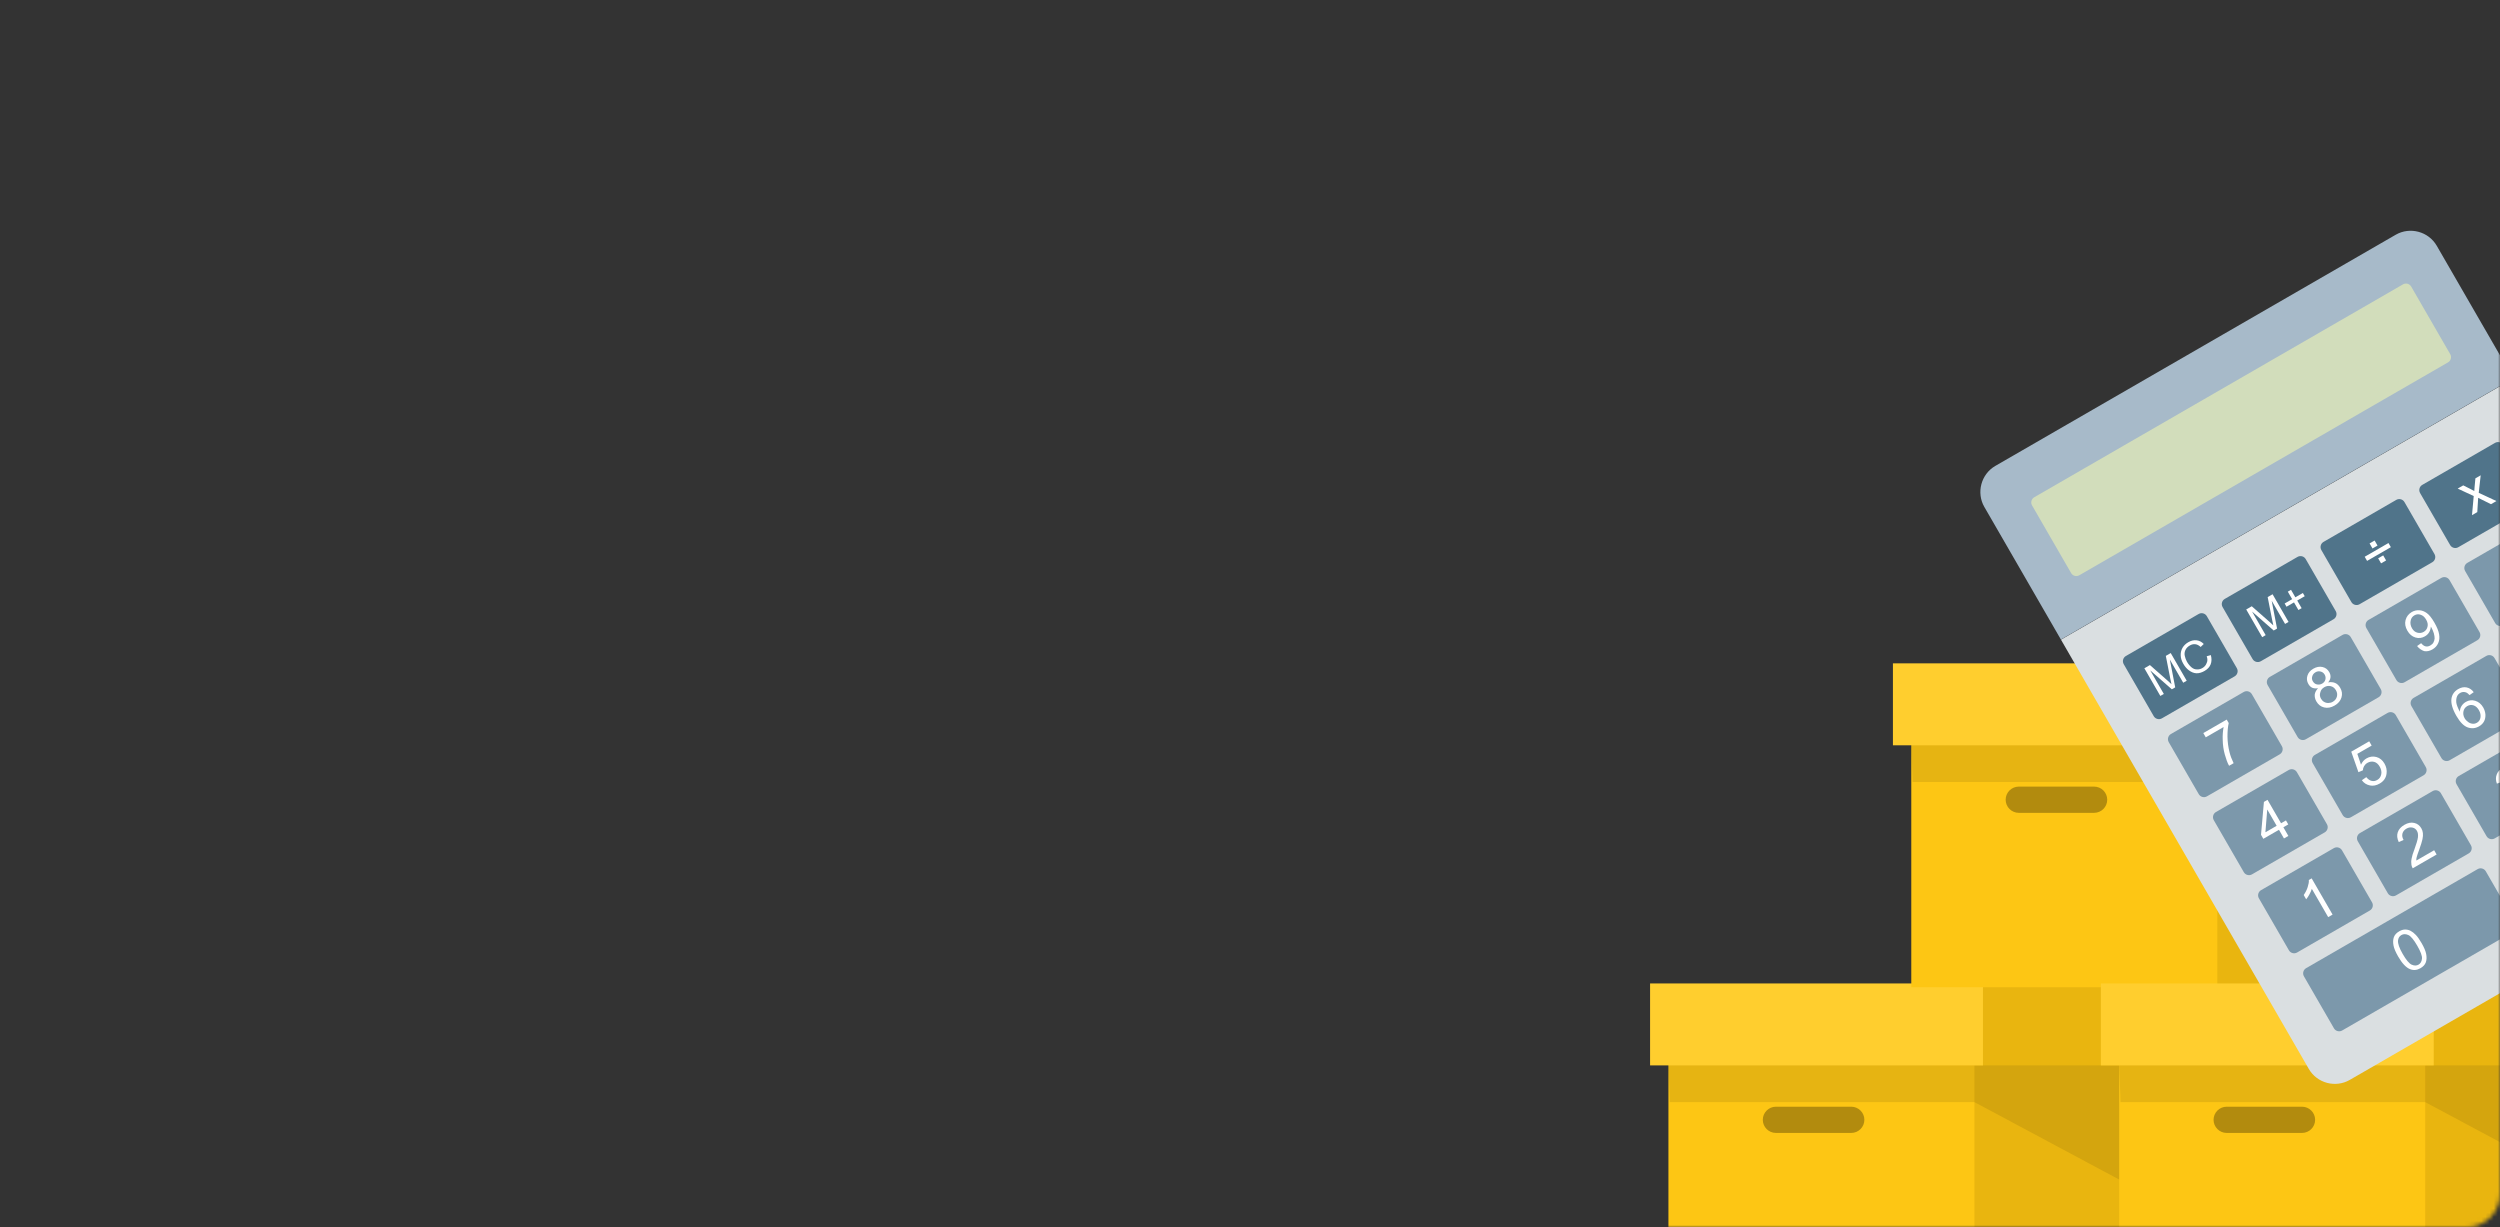 <?xml version="1.0" encoding="UTF-8"?> <svg xmlns="http://www.w3.org/2000/svg" width="603" height="296" viewBox="0 0 603 296" fill="none"><rect x="0" y="0" width="603" height="296" fill="#333333" stroke="none"/> <mask id="mask0_280_57877" style="mask-type:alpha" maskUnits="userSpaceOnUse" x="0" y="0" width="603" height="296"> <rect width="603" height="296" rx="8" fill="white"></rect> </mask> <g mask="url(#mask0_280_57877)"> <path d="M519.702 240.213H466.438V315.328H519.702V240.213Z" fill="#E9B50F"></path> <path d="M476.237 240.213H402.426V315.328H476.237V240.213Z" fill="#FDC614"></path> <path opacity="0.09" d="M466.439 241.003H401.953L402.743 265.831H476.239L519.388 288.919L519.704 241.003H476.239H466.439Z" fill="black"></path> <path d="M524.127 237.208H466.121V256.975H524.127V237.208Z" fill="#E9B50F"></path> <path d="M478.292 237.208H398V256.975H478.292V237.208Z" fill="#FFCE2E"></path> <path opacity="0.3" d="M446.525 266.938H428.349C426.61 266.938 425.188 268.361 425.188 270.1C425.188 271.84 426.61 273.263 428.349 273.263H446.525C448.264 273.263 449.686 271.84 449.686 270.1C449.686 268.361 448.264 266.938 446.525 266.938Z" fill="black"></path> <path d="M578.278 163.005H525.014V238.12H578.278V163.005Z" fill="#E9B50F"></path> <path d="M534.814 163.005H461.002V238.12H534.814V163.005Z" fill="#FDC614"></path> <path opacity="0.09" d="M525.014 163.795H460.527L461.318 188.623H534.813L577.962 211.711L578.278 163.795H534.813H525.014Z" fill="black"></path> <path d="M582.703 160H524.697V179.767H582.703V160Z" fill="#E9B50F"></path> <path d="M536.868 160H456.576V179.767H536.868V160Z" fill="#FFCE2E"></path> <path opacity="0.3" d="M505.101 189.73H486.925C485.186 189.73 483.764 191.154 483.764 192.893C483.764 194.633 485.186 196.056 486.925 196.056H505.101C506.84 196.056 508.262 194.633 508.262 192.893C508.262 191.154 506.84 189.73 505.101 189.73Z" fill="black"></path> <path d="M628.425 240.213H575.16V315.328H628.425V240.213Z" fill="#E9B50F"></path> <path d="M584.96 240.213H511.148V315.328H584.96V240.213Z" fill="#FDC614"></path> <path opacity="0.09" d="M575.16 241.003H510.674L511.464 265.831H584.96L628.109 288.919L628.425 241.003H584.96H575.16Z" fill="black"></path> <path d="M632.85 237.208H574.844V256.975H632.85V237.208Z" fill="#E9B50F"></path> <path d="M587.015 237.208H506.723V256.975H587.015V237.208Z" fill="#FFCE2E"></path> <path opacity="0.3" d="M555.248 266.938H537.071C535.333 266.938 533.91 268.361 533.91 270.1C533.91 271.84 535.333 273.263 537.071 273.263H555.248C556.986 273.263 558.409 271.84 558.409 270.1C558.409 268.361 556.986 266.938 555.248 266.938Z" fill="black"></path> <path d="M556.88 257.818C558.879 261.282 563.338 262.452 566.767 260.472L663.353 204.708C666.814 202.71 667.981 198.251 665.999 194.818L606.225 91.286L497.105 154.286L556.88 257.818Z" fill="#DADFE1"></path> <path d="M550.39 179.979C550.787 180.666 550.55 181.551 549.864 181.947L532.311 192.081C531.625 192.477 530.74 192.24 530.344 191.553L523.101 179.009C522.705 178.323 522.942 177.437 523.628 177.041L541.181 166.907C541.866 166.511 542.752 166.749 543.148 167.435L550.39 179.979Z" fill="#7C98AB"></path> <path d="M574.24 166.209C574.636 166.895 574.399 167.781 573.713 168.177L556.161 178.311C555.475 178.707 554.59 178.469 554.193 177.783L546.951 165.239C546.555 164.553 546.792 163.667 547.478 163.271L565.03 153.137C565.716 152.741 566.601 152.979 566.998 153.665L574.24 166.209Z" fill="#7C98AB"></path> <path d="M598.06 152.457C598.457 153.144 598.22 154.029 597.534 154.425L579.981 164.559C579.295 164.955 578.41 164.718 578.013 164.031L570.771 151.487C570.375 150.801 570.612 149.915 571.298 149.519L588.85 139.385C589.536 138.989 590.422 139.227 590.818 139.913L598.06 152.457Z" fill="#7C98AB"></path> <path d="M621.879 138.705C622.275 139.392 622.038 140.277 621.352 140.673L603.8 150.807C603.114 151.203 602.228 150.966 601.832 150.279L594.59 137.735C594.193 137.049 594.43 136.163 595.116 135.767L612.669 125.633C613.355 125.237 614.24 125.475 614.636 126.161L621.879 138.705Z" fill="#7C98AB"></path> <path d="M539.527 161.164C539.923 161.85 539.686 162.736 539.001 163.132L521.448 173.266C520.762 173.662 519.877 173.424 519.48 172.738L512.238 160.194C511.842 159.507 512.079 158.622 512.765 158.226L530.317 148.092C531.003 147.696 531.889 147.933 532.285 148.62L539.527 161.164Z" fill="#50748A"></path> <path d="M563.377 147.394C563.773 148.08 563.536 148.966 562.85 149.362L545.298 159.496C544.612 159.892 543.726 159.654 543.33 158.968L536.088 146.424C535.691 145.737 535.928 144.852 536.614 144.456L554.167 134.322C554.853 133.926 555.738 134.163 556.135 134.85L563.377 147.394Z" fill="#50748A"></path> <path d="M587.197 133.642C587.593 134.328 587.356 135.214 586.67 135.61L569.118 145.744C568.432 146.14 567.547 145.902 567.15 145.216L559.908 132.672C559.512 131.985 559.749 131.1 560.435 130.704L577.987 120.57C578.673 120.174 579.559 120.411 579.955 121.098L587.197 133.642Z" fill="#50748A"></path> <path d="M611.015 119.89C611.412 120.576 611.175 121.462 610.489 121.858L592.936 131.992C592.25 132.388 591.365 132.15 590.969 131.464L583.726 118.92C583.33 118.234 583.567 117.348 584.253 116.952L601.806 106.818C602.491 106.422 603.377 106.66 603.773 107.346L611.015 119.89Z" fill="#50748A"></path> <path d="M478.621 122.272L497.087 154.255L606.206 91.255L587.74 59.272C585.759 55.84 581.282 54.638 577.853 56.618L481.267 112.382C477.837 114.362 476.639 118.839 478.621 122.272Z" fill="#A7BAC9"></path> <path d="M566.669 76.055C565.983 76.451 564.86 77.099 564.174 77.495L562.179 78.647C561.493 79.043 560.371 79.691 559.685 80.087L558.438 80.807C557.752 81.203 556.63 81.851 555.944 82.247L538.391 92.381C537.705 92.777 536.583 93.425 535.897 93.821L534.65 94.541C533.964 94.937 532.842 95.585 532.156 95.981L514.603 106.115C513.917 106.511 512.795 107.159 512.109 107.555L490.659 119.939C489.973 120.335 489.736 121.221 490.133 121.907L499.555 138.227C499.951 138.913 500.836 139.151 501.522 138.755L522.847 126.443C523.533 126.047 524.656 125.399 525.341 125.003L542.894 114.869C543.58 114.473 544.702 113.825 545.388 113.429L546.635 112.709C547.321 112.313 548.444 111.665 549.129 111.269L566.682 101.135C567.368 100.739 568.49 100.091 569.176 99.695L570.423 98.975C571.109 98.579 572.232 97.931 572.917 97.535L574.913 96.383C575.599 95.987 576.721 95.339 577.407 94.943L590.47 87.401C591.156 87.005 591.393 86.119 590.997 85.433L581.575 69.113C581.178 68.427 580.293 68.189 579.607 68.585L566.669 76.055Z" fill="#D2DDBB"></path> <path d="M561.254 198.794C561.65 199.481 561.413 200.367 560.727 200.763L543.175 210.897C542.489 211.293 541.603 211.055 541.207 210.368L533.965 197.825C533.568 197.138 533.805 196.253 534.491 195.857L552.044 185.723C552.73 185.327 553.615 185.564 554.012 186.251L561.254 198.794Z" fill="#7C98AB"></path> <path d="M585.103 185.024C585.5 185.711 585.263 186.597 584.577 186.993L567.024 197.127C566.338 197.523 565.453 197.285 565.056 196.598L557.814 184.055C557.418 183.368 557.655 182.483 558.341 182.087L575.893 171.953C576.579 171.557 577.465 171.794 577.861 172.481L585.103 185.024Z" fill="#7C98AB"></path> <path d="M608.922 171.273C609.318 171.959 609.081 172.845 608.395 173.241L590.843 183.375C590.157 183.771 589.271 183.533 588.875 182.847L581.633 170.303C581.236 169.616 581.473 168.731 582.159 168.335L599.712 158.201C600.398 157.805 601.283 158.042 601.679 158.729L608.922 171.273Z" fill="#7C98AB"></path> <path d="M572.134 217.641C572.531 218.328 572.294 219.213 571.608 219.609L554.055 229.743C553.369 230.139 552.484 229.902 552.088 229.215L544.846 216.671C544.449 215.985 544.686 215.099 545.372 214.703L562.925 204.569C563.611 204.173 564.496 204.411 564.892 205.097L572.134 217.641Z" fill="#7C98AB"></path> <path d="M595.984 203.871C596.38 204.558 596.143 205.443 595.458 205.839L577.905 215.973C577.219 216.369 576.334 216.132 575.937 215.445L568.695 202.901C568.299 202.215 568.536 201.329 569.222 200.933L586.774 190.799C587.46 190.403 588.346 190.641 588.742 191.327L595.984 203.871Z" fill="#7C98AB"></path> <path d="M619.804 190.119C620.201 190.806 619.964 191.691 619.278 192.087L601.725 202.221C601.039 202.617 600.154 202.38 599.758 201.693L592.516 189.149C592.119 188.463 592.356 187.577 593.042 187.181L610.595 177.047C611.28 176.651 612.166 176.889 612.562 177.575L619.804 190.119Z" fill="#7C98AB"></path> <path d="M587.475 215.483C586.789 215.879 585.666 216.527 584.98 216.923L580.086 219.749C579.4 220.145 578.277 220.793 577.592 221.189L556.235 233.519C555.549 233.915 555.313 234.8 555.709 235.487L562.951 248.031C563.347 248.717 564.233 248.955 564.919 248.559L586.244 236.247C586.93 235.851 588.052 235.203 588.738 234.807L593.633 231.981C594.319 231.585 595.441 230.937 596.127 230.541L606.29 224.673C606.976 224.277 607.213 223.391 606.817 222.705L599.575 210.161C599.178 209.474 598.293 209.237 597.607 209.633L587.475 215.483Z" fill="#7C98AB"></path> <path d="M630.668 208.935C631.064 209.621 630.827 210.507 630.141 210.903L612.589 221.037C611.903 221.433 611.017 221.195 610.621 220.509L603.379 207.965C602.982 207.278 603.219 206.393 603.905 205.997L621.458 195.863C622.144 195.467 623.029 195.704 623.426 196.391L630.668 208.935Z" fill="#7C98AB"></path> <path d="M521.074 167.865L517.219 161.188L518.559 160.414L522.87 164.208C523.278 164.555 523.569 164.844 523.758 165.026C523.676 164.741 523.603 164.325 523.488 163.767L522.394 158.2L523.579 157.516L527.434 164.193L526.592 164.679L523.368 159.094L524.659 165.795L523.849 166.263L518.637 161.7L521.916 167.379L521.074 167.865Z" fill="white"></path> <path d="M532.256 158.289L533.255 158.004C533.482 158.829 533.463 159.589 533.212 160.233C532.961 160.878 532.476 161.407 531.759 161.821C531.042 162.235 530.36 162.421 529.761 162.392C529.162 162.363 528.567 162.124 527.994 161.707C527.42 161.289 526.984 160.75 526.624 160.126C526.227 159.44 525.992 158.744 525.984 158.082C525.959 157.39 526.117 156.8 526.422 156.249C526.759 155.68 527.217 155.249 527.809 154.907C528.464 154.529 529.115 154.361 529.781 154.434C530.447 154.508 531.029 154.796 531.545 155.33L530.798 156.052C530.354 155.643 529.937 155.426 529.5 155.387C529.093 155.331 528.647 155.422 528.179 155.692C527.68 155.98 527.316 156.357 527.117 156.804C526.918 157.252 526.849 157.708 526.976 158.217C527.086 158.695 527.245 159.185 527.497 159.622C527.821 160.184 528.203 160.629 528.611 160.976C529.019 161.323 529.48 161.473 529.931 161.462C530.4 161.483 530.828 161.36 531.233 161.126C531.732 160.838 532.047 160.448 532.228 159.969C532.489 159.486 532.487 158.905 532.256 158.289Z" fill="white"></path> <path d="M545.64 153.681L541.785 147.004L543.126 146.23L547.436 150.024C547.844 150.37 548.136 150.66 548.324 150.842C548.243 150.556 548.169 150.141 548.055 149.583L546.961 144.016L548.145 143.332L552 150.009L551.159 150.495L547.934 144.91L549.226 151.611L548.415 152.079L543.203 147.516L546.482 153.195L545.64 153.681Z" fill="white"></path> <path d="M554.376 147.14L553.313 145.299L551.505 146.343L551.055 145.563L552.863 144.519L551.818 142.709L552.597 142.259L553.642 144.069L555.451 143.025L555.901 143.805L554.093 144.849L555.156 146.69L554.376 147.14Z" fill="white"></path> <path d="M576.676 131.978L570.939 135.29L570.363 134.291L576.099 130.979L576.676 131.978ZM572.242 132.291L571.54 131.074L572.755 130.372L573.458 131.589L572.242 132.291ZM574.314 135.879L573.611 134.662L574.827 133.96L575.53 135.177L574.314 135.879Z" fill="white"></path> <path d="M596.245 124.257L596.66 119.649L592.793 117.846L594.133 117.072L595.946 117.981C596.296 118.153 596.596 118.313 596.797 118.446C596.84 118.089 596.852 117.749 596.868 117.49L597.064 115.38L598.342 114.642L597.871 118.866L602.137 120.855L600.828 121.611L598.383 120.401L597.734 120.069L597.523 123.519L596.245 124.257Z" fill="white"></path> <path d="M532.032 177.847L531.438 176.817L537.081 173.559L537.567 174.402C537.348 175.319 537.268 176.405 537.266 177.696C537.294 178.969 537.452 180.251 537.766 181.443C537.962 182.286 538.306 183.17 538.748 184.079L537.657 184.709C537.26 184.023 536.93 183.091 536.621 181.979C536.312 180.868 536.145 179.716 536.122 178.523C536.067 177.348 536.165 176.293 536.334 175.363L532.032 177.847Z" fill="white"></path> <path d="M559.113 165.999C558.586 166.095 558.099 166.043 557.719 165.888C557.321 165.702 557.029 165.413 556.777 164.976C556.416 164.352 556.328 163.695 556.544 162.989C556.759 162.282 557.225 161.721 557.974 161.289C558.722 160.857 559.472 160.716 560.192 160.883C560.911 161.049 561.436 161.454 561.814 162.109C562.048 162.515 562.153 162.912 562.115 163.35C562.077 163.788 561.891 164.187 561.545 164.595C562.183 164.476 562.75 164.523 563.247 164.735C563.744 164.947 564.139 165.343 564.463 165.905C564.895 166.654 565.006 167.422 564.765 168.227C564.523 169.033 563.981 169.678 563.108 170.182C562.235 170.686 561.405 170.833 560.587 170.639C559.769 170.446 559.141 169.935 558.709 169.186C558.384 168.624 558.27 168.066 558.316 167.499C558.412 166.944 558.673 166.461 559.113 165.999ZM559.831 168.538C560.011 168.85 560.236 169.095 560.554 169.286C560.872 169.476 561.216 169.569 561.587 169.563C561.957 169.557 562.323 169.471 562.666 169.273C563.165 168.985 563.511 168.577 563.656 168.035C563.801 167.494 563.722 166.998 563.434 166.499C563.128 165.969 562.738 165.653 562.197 165.508C561.656 165.363 561.129 165.459 560.63 165.747C560.131 166.035 559.785 166.443 559.671 166.966C559.464 167.543 559.543 168.039 559.831 168.538ZM557.85 164.315C558.084 164.72 558.407 164.992 558.832 165.079C559.256 165.167 559.689 165.125 560.095 164.891C560.5 164.657 560.771 164.334 560.876 163.94C560.981 163.547 560.939 163.114 560.723 162.739C560.489 162.334 560.184 162.093 559.741 161.975C559.298 161.856 558.883 161.929 558.509 162.145C558.104 162.379 557.833 162.702 557.715 163.145C557.578 163.556 557.634 163.94 557.85 164.315Z" fill="white"></path> <path d="M583.002 155.825L583.977 155.138C584.358 155.583 584.712 155.836 585.088 155.911C585.463 155.985 585.829 155.899 586.203 155.683C586.546 155.485 586.791 155.26 586.95 154.96C587.11 154.66 587.189 154.365 587.231 154.007C587.243 153.668 587.17 153.252 587.042 152.744C586.884 152.253 586.694 151.78 586.442 151.343C586.406 151.281 586.369 151.218 586.315 151.125C586.295 151.594 586.177 152.037 585.929 152.471C585.681 152.906 585.33 153.233 584.893 153.485C584.176 153.899 583.408 154.01 582.603 153.767C581.798 153.525 581.152 152.982 580.666 152.14C580.162 151.266 579.997 150.404 580.22 149.568C580.444 148.731 580.937 148.073 581.716 147.623C582.277 147.299 582.897 147.149 583.545 147.191C584.193 147.233 584.788 147.471 585.362 147.889C585.936 148.307 586.529 149.046 587.159 150.138C587.808 151.261 588.188 152.207 588.316 153.006C588.445 153.806 588.391 154.503 588.09 155.134C587.82 155.747 587.367 156.259 586.713 156.637C586.027 157.033 585.358 157.169 584.705 157.047C584.079 156.826 583.492 156.458 583.002 155.825ZM585.182 149.449C584.822 148.825 584.395 148.447 583.836 148.271C583.308 148.076 582.813 148.154 582.345 148.424C581.878 148.694 581.549 149.133 581.441 149.737C581.314 150.31 581.433 150.948 581.775 151.541C582.1 152.103 582.508 152.449 583.049 152.595C583.59 152.74 584.103 152.693 584.602 152.405C585.101 152.117 585.398 151.696 585.512 151.173C585.657 150.631 585.542 150.073 585.182 149.449Z" fill="white"></path> <path d="M550.894 202.237L549.687 200.147L545.915 202.325L545.356 201.357L546.055 193.423L546.928 192.919L550.189 198.567L551.374 197.883L551.932 198.851L550.747 199.535L551.954 201.625L550.894 202.237ZM549.129 199.179L546.859 195.248L546.416 200.745L549.129 199.179Z" fill="white"></path> <path d="M569.68 188.188L570.748 187.447C571.166 187.954 571.587 188.252 572.061 188.353C572.535 188.454 572.95 188.381 573.386 188.129C573.916 187.823 574.214 187.401 574.353 186.78C574.48 186.207 574.361 185.569 573.983 184.913C573.622 184.289 573.196 183.911 572.655 183.766C572.114 183.621 571.57 183.686 571.008 184.01C570.665 184.208 570.408 184.481 570.217 184.799C570.027 185.117 569.934 185.462 569.923 185.801L568.853 186.253L567.119 181.305L571.452 178.803L572.047 179.832L568.586 181.83L569.47 184.44C569.783 183.76 570.205 183.267 570.798 182.925C571.546 182.493 572.345 182.364 573.181 182.589C574.017 182.813 574.663 183.356 575.131 184.167C575.582 184.947 575.76 185.76 575.635 186.622C575.488 187.664 574.938 188.439 573.971 188.997C573.192 189.447 572.411 189.607 571.66 189.458C570.81 189.283 570.156 188.87 569.68 188.188Z" fill="white"></path> <path d="M596.66 166.953L595.654 167.659C595.326 167.307 595.021 167.067 594.726 166.988C594.266 166.838 593.801 166.898 593.396 167.132C593.053 167.33 592.795 167.603 592.654 167.935C592.455 168.382 592.404 168.869 592.456 169.463C592.539 170.039 592.842 170.78 593.315 171.672C593.33 171.122 593.48 170.661 593.746 170.258C594.012 169.855 594.332 169.545 594.769 169.293C595.486 168.879 596.222 168.787 597.027 169.029C597.832 169.272 598.478 169.814 598.947 170.625C599.271 171.187 599.434 171.758 599.486 172.352C599.507 172.964 599.412 173.519 599.15 174.002C598.889 174.486 598.494 174.881 597.964 175.187C597.059 175.709 596.144 175.78 595.205 175.448C594.265 175.117 593.354 174.187 592.489 172.689C591.517 171.004 591.126 169.607 591.299 168.467C591.451 167.506 592.001 166.731 592.905 166.209C593.591 165.813 594.26 165.676 594.913 165.798C595.614 165.934 596.219 166.334 596.66 166.953ZM594.475 173.249C594.691 173.623 594.983 173.912 595.337 174.166C595.691 174.419 596.053 174.542 596.442 174.568C596.831 174.593 597.147 174.493 597.459 174.313C597.896 174.061 598.193 173.64 598.288 173.086C598.384 172.531 598.283 171.924 597.923 171.3C597.58 170.707 597.136 170.298 596.626 170.134C596.116 169.971 595.603 170.018 595.104 170.306C594.605 170.594 594.308 171.015 594.194 171.538C594.068 172.111 594.151 172.687 594.475 173.249Z" fill="white"></path> <path d="M562.617 220.598L561.557 221.21L557.612 214.376C557.506 214.77 557.307 215.217 557.046 215.701C556.785 216.185 556.519 216.588 556.248 216.911L555.654 215.881C556.084 215.258 556.416 214.609 556.618 213.951C556.82 213.294 556.947 212.721 556.887 212.257L557.573 211.861L562.617 220.598Z" fill="white"></path> <path d="M587.12 205.078L587.714 206.108L581.947 209.438C581.802 209.188 581.69 208.921 581.639 208.617C581.561 208.122 581.563 207.621 581.689 207.049C581.785 206.494 582 205.787 582.336 204.928C582.821 203.608 583.115 202.606 583.206 201.971C583.279 201.305 583.2 200.809 582.966 200.404C582.714 199.967 582.36 199.714 581.886 199.613C581.412 199.512 580.948 199.572 580.449 199.86C579.919 200.166 579.604 200.556 579.472 201.048C579.34 201.54 579.437 202.067 579.743 202.597L578.58 203.103C578.174 202.255 578.094 201.469 578.341 200.744C578.587 200.02 579.116 199.423 579.927 198.955C580.768 198.469 581.549 198.31 582.318 198.49C583.087 198.67 583.63 199.105 584.026 199.792C584.224 200.135 584.36 200.514 584.402 200.948C584.445 201.381 584.425 201.85 584.298 202.422C584.171 202.995 583.929 203.8 583.528 204.905C583.18 205.814 582.991 206.422 582.912 206.717C582.833 207.013 582.785 207.29 582.817 207.562L587.12 205.078Z" fill="white"></path> <path d="M604.459 193.278L605.429 192.51C605.896 193.031 606.366 193.342 606.809 193.461C607.252 193.58 607.698 193.489 608.134 193.237C608.633 192.949 608.961 192.509 609.106 191.968C609.251 191.427 609.186 190.882 608.88 190.352C608.591 189.852 608.201 189.537 607.709 189.405C607.217 189.273 606.722 189.351 606.223 189.639C606.036 189.747 605.774 189.94 605.547 190.196L605.131 189.187C605.194 189.151 605.256 189.115 605.318 189.079C605.786 188.809 606.119 188.451 606.336 188.034C606.566 187.569 606.555 187.117 606.267 186.618C606.033 186.212 605.728 185.972 605.303 185.885C604.878 185.797 604.463 185.87 604.058 186.104C603.653 186.338 603.382 186.661 603.263 187.104C603.127 187.516 603.174 188.029 603.418 188.596L602.25 189.02C601.96 188.231 601.948 187.489 602.199 186.845C602.433 186.169 602.886 185.658 603.572 185.262C604.039 184.992 604.53 184.833 605.061 184.818C605.593 184.802 606.048 184.872 606.452 185.138C606.855 185.405 607.178 185.676 607.412 186.082C607.628 186.456 607.733 186.853 607.695 187.291C607.688 187.711 607.52 188.141 607.223 188.562C607.825 188.381 608.343 188.415 608.84 188.627C609.337 188.84 609.763 189.218 610.087 189.779C610.52 190.528 610.617 191.345 610.362 192.2C610.107 193.054 609.566 193.7 608.724 194.186C607.944 194.636 607.195 194.778 606.426 194.597C605.558 194.391 604.935 193.96 604.459 193.278Z" fill="white"></path> <path d="M578.441 230.725C577.847 229.695 577.454 228.799 577.312 228.048C577.17 227.298 577.193 226.619 577.401 226.042C577.608 225.465 578.048 225.003 578.702 224.625C579.17 224.355 579.629 224.214 580.08 224.204C580.531 224.193 581.005 224.294 581.422 224.511C581.838 224.728 582.277 225.057 582.708 225.515C583.121 225.943 583.58 226.593 584.084 227.467C584.679 228.496 585.054 229.362 585.196 230.112C585.338 230.862 585.314 231.541 585.107 232.118C584.9 232.696 584.46 233.158 583.805 233.536C582.964 234.022 582.129 234.088 581.319 233.765C580.361 233.402 579.396 232.379 578.441 230.725ZM579.533 230.095C580.361 231.53 581.058 232.376 581.689 232.677C582.302 232.947 582.851 232.963 583.35 232.675C583.849 232.387 584.11 231.903 584.183 231.237C584.256 230.571 583.853 229.514 583.042 228.11C582.214 226.675 581.499 225.797 580.886 225.527C580.273 225.257 579.724 225.242 579.225 225.53C578.726 225.818 578.478 226.252 578.4 226.838C578.332 227.584 578.704 228.659 579.533 230.095Z" fill="white"></path> </g> </svg> 